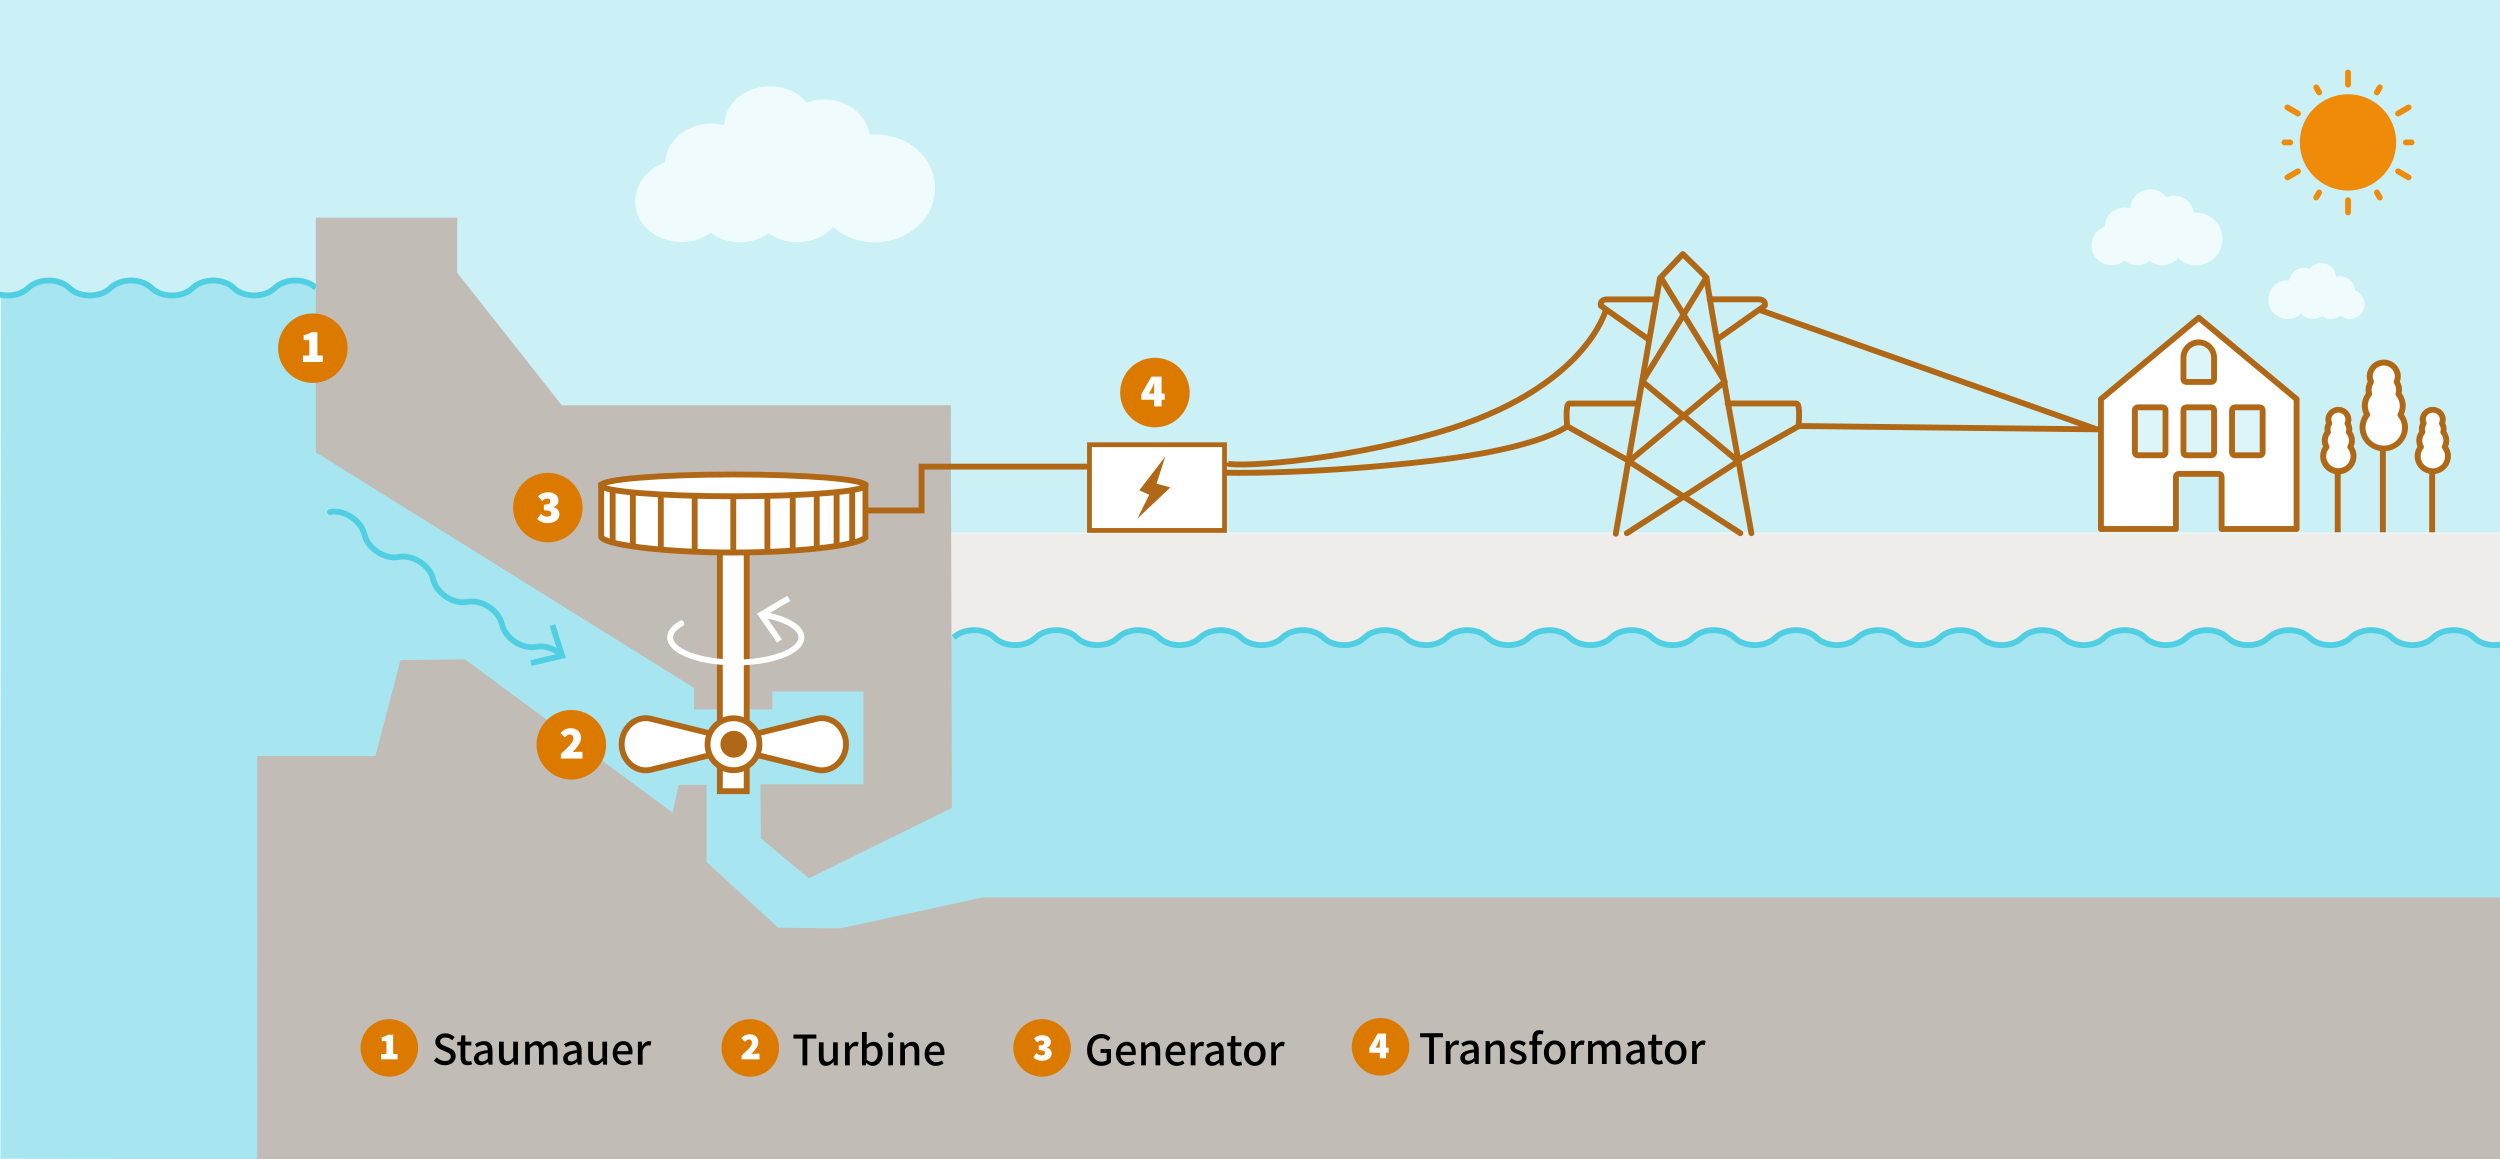 <?xml version="1.0" encoding="UTF-8"?>
<svg xmlns="http://www.w3.org/2000/svg" xmlns:xlink="http://www.w3.org/1999/xlink" version="1.1" id="Ebene_1" x="0px" y="0px" viewBox="0 0 852 395" style="enable-background:new 0 0 852 395;" xml:space="preserve">
<rect x="0" y="0" width="852" height="395" fill="#333333" stroke="none"/>
<style type="text/css">
	.st0{fill:#FFFFFF;}
	.st1{opacity:0.3;fill:#50CFE2;enable-background:new    ;}
	.st2{opacity:0.5;fill:#DEDCD5;enable-background:new    ;}
	.st3{fill:#EF8B08;}
	.st4{fill:none;stroke:#B06816;stroke-width:2;stroke-linecap:round;stroke-linejoin:round;stroke-miterlimit:10;}
	.st5{opacity:0.5;fill:#50CFE2;enable-background:new    ;}
	.st6{fill:none;stroke:#50CFE2;stroke-width:2;}
	.st7{opacity:0.7;fill-rule:evenodd;clip-rule:evenodd;fill:#FFFFFF;enable-background:new    ;}
	.st8{fill:#B06816;}
	.st9{fill:#C1BDB6;}
	.st10{fill:none;stroke:#B06816;stroke-width:2;stroke-miterlimit:10;}
	.st11{fill:none;stroke:#50CFE2;stroke-width:2;stroke-linecap:round;}
	.st12{fill:#50CFE2;}
	.st13{fill:#FFFFFF;stroke:#B06816;stroke-width:2;stroke-miterlimit:10;}
	.st14{fill:none;stroke:#FFFFFF;stroke-width:2;stroke-linecap:round;stroke-miterlimit:10;}
	.st15{fill:#DC7A00;}
	.st16{enable-background:new    ;}
	.st17{opacity:0.2;}
</style>
<g id="Ebene_2_00000163043126070324182400000007320929626459862171_">
	<polygon class="st0" points="-2.47,-3.79 854.913,-3.79 854.913,401.019 -3.749,396.704  "></polygon>
</g>
<g id="Ebene_1_00000168115031135777242060000010271183445015279039_">
	<g id="Ebene_1_00000096769155123797963520000001525842605424382080_">
		<polygon class="st1" points="-0.6,-5.2 856.649,-5.4 856.649,181.537 -0.5,181.537   "></polygon>
		<rect x="321.867" y="181.765" class="st2" width="539.835" height="42.325"></rect>
		<g>
			<path class="st3" d="M800.206,64.955c9.054,0,16.419-7.365,16.419-16.419s-7.365-16.419-16.419-16.419     c-9.053,0-16.428,7.365-16.428,16.419S791.152,64.955,800.206,64.955z"></path>
			<path class="st3" d="M801.2,28.849v-4.165c0-0.547-0.447-0.995-0.995-0.995c-0.547,0-0.995,0.447-0.995,0.995     v4.165c0,0.547,0.447,0.995,0.995,0.995C800.753,29.841,801.2,29.405,801.2,28.849z"></path>
			<path class="st3" d="M783.659,37.833l-3.608-2.087c-0.477-0.277-1.083-0.11-1.363,0.368     c-0.277,0.477-0.11,1.083,0.368,1.363l3.608,2.087c0.158,0.088,0.328,0.128,0.496,0.128     c0.347,0,0.675-0.179,0.864-0.496C784.294,38.718,784.127,38.11,783.659,37.833L783.659,37.833z"></path>
			<path class="st3" d="M783.659,59.239c0.477-0.277,0.636-0.885,0.368-1.363c-0.277-0.477-0.885-0.636-1.363-0.368     l-3.608,2.087c-0.477,0.277-0.636,0.885-0.368,1.363c0.179,0.319,0.519,0.498,0.867,0.498     c0.17,0,0.338-0.04,0.496-0.128L783.659,59.239z"></path>
			<path class="st3" d="M799.211,68.223v4.165c0,0.547,0.447,0.995,0.995,0.995s0.995-0.447,0.995-0.995V68.223     c0-0.547-0.447-0.995-0.995-0.995C799.658,67.231,799.211,67.666,799.211,68.223z"></path>
			<path class="st3" d="M821.353,59.598l-3.608-2.087c-0.477-0.277-1.083-0.11-1.363,0.368     c-0.277,0.477-0.109,1.083,0.368,1.363l3.608,2.087c0.158,0.088,0.328,0.128,0.496,0.128     c0.347,0,0.675-0.179,0.864-0.496C822.001,60.483,821.831,59.875,821.353,59.598L821.353,59.598z"></path>
			<path class="st3" d="M817.249,39.692c0.17,0,0.338-0.04,0.496-0.128l3.608-2.087     c0.477-0.277,0.636-0.885,0.368-1.363c-0.277-0.477-0.885-0.636-1.363-0.368l-3.608,2.087     c-0.477,0.277-0.636,0.885-0.368,1.363C816.573,39.512,816.911,39.692,817.249,39.692L817.249,39.692z"></path>
			<path class="st3" d="M790.367,32.485c0.17,0,0.338-0.04,0.496-0.128c0.477-0.277,0.636-0.885,0.368-1.363     l-0.995-1.728c-0.277-0.477-0.885-0.636-1.363-0.368c-0.477,0.277-0.636,0.885-0.368,1.363l0.995,1.728     C789.691,32.308,790.02,32.485,790.367,32.485L790.367,32.485z"></path>
			<path class="st3" d="M781.511,48.536c0-0.547-0.447-0.995-0.995-0.995h-1.987c-0.547,0-0.995,0.447-0.995,0.995     c0,0.547,0.447,0.995,0.995,0.995h1.987C781.075,49.53,781.511,49.083,781.511,48.536z"></path>
			<path class="st3" d="M789.503,65.083l-0.995,1.728c-0.277,0.477-0.11,1.083,0.368,1.363     c0.158,0.088,0.328,0.128,0.496,0.128c0.347,0,0.675-0.179,0.864-0.496l0.995-1.728     c0.277-0.477,0.11-1.083-0.368-1.363C790.388,64.447,789.78,64.605,789.503,65.083L789.503,65.083z"></path>
			<path class="st3" d="M809.548,64.724c-0.477,0.277-0.636,0.885-0.368,1.363l0.995,1.728     c0.189,0.319,0.517,0.496,0.864,0.496c0.17,0,0.338-0.04,0.496-0.128c0.477-0.277,0.636-0.885,0.368-1.363     l-0.995-1.728C810.631,64.605,810.023,64.447,809.548,64.724L809.548,64.724z"></path>
			<path class="st3" d="M821.882,47.541h-1.987c-0.547,0-0.995,0.447-0.995,0.995c0,0.547,0.447,0.995,0.995,0.995     h1.987c0.547,0,0.995-0.447,0.995-0.995C822.874,47.988,822.427,47.541,821.882,47.541z"></path>
			<path class="st3" d="M810.044,32.485c0.347,0,0.675-0.179,0.864-0.496l0.995-1.728     c0.277-0.477,0.11-1.083-0.368-1.363c-0.477-0.277-1.083-0.11-1.363,0.368l-0.995,1.728     c-0.277,0.477-0.11,1.083,0.368,1.363C809.707,32.436,809.874,32.485,810.044,32.485L810.044,32.485z"></path>
		</g>
		<rect x="371.455" y="151.741" class="st0" width="45.559" height="29.288"></rect>
		<g>
			<path class="st4" d="M550.667,181.894l15.037-87.102l7.795-8.2c0,0,8.452,8.2,8.159,8.2     c-0.55,0,15.22,86.918,15.22,86.918"></path>
			<polyline class="st4" points="566.346,95.159 587.8,130.035 555.148,157.242 593.118,181.71    "></polyline>
			<polyline class="st4" points="581.199,95.159 559.744,130.035 592.397,157.242 554.427,181.71    "></polyline>
			<path class="st4" d="M564.395,102.035c0,0-13.753,0-16.595,0c-2.842,0-2.2,2.166-2.2,2.166l16.137,11.404"></path>
			<path class="st4" d="M558.252,137.518c0,0-21.316,0-23.425,0c-1.514,0-0.723,7.759-0.723,7.759l20.481,11.495"></path>
			<path class="st4" d="M582.642,102.019c0,0,13.753,0,16.595,0c2.842,0,2.2,2.166,2.2,2.166l-16.137,11.404"></path>
			<path class="st4" d="M588.785,137.502c0,0,21.316,0,23.425,0c1.514,0,0.723,7.759,0.723,7.759l-20.481,11.495"></path>
		</g>
		<g>
			<path class="st0" d="M107.661,98.148c-3.502-3.399-10.504-3.399-14.005,0c-3.502,3.399-10.504,3.399-14.006,0     c-3.5-3.399-10.504-3.399-14.005,0c-3.502,3.399-10.504,3.399-14.006,0c-3.5-3.399-10.504-3.399-14.005,0     c-3.502,3.399-10.504,3.399-14.006,0c-3.5-3.399-10.503-3.399-14.005,0s-9,3.814-12.508,1.678     c-4.168-2.537,3.509,0.458,2.746,1.525L0.167,394.69l99.152,0.152l1.831-128.39h39.458l20.542-20.542     l103.932,103.932h586.728V219.724c-1.22,0.763-5.165,0.983-8.666-2.416c-3.502-3.399-10.504-3.399-14.006,0     c-3.5,3.399-10.504,3.399-14.005,0c-3.502-3.399-10.504-3.399-14.006,0c-3.501,3.399-10.503,3.399-14.005,0     c-3.502-3.399-10.504-3.399-14.006,0c-3.5,3.399-10.503,3.399-14.005,0c-3.502-3.399-10.504-3.399-14.005,0     c-3.502,3.399-10.504,3.399-14.006,0c-3.502-3.399-10.504-3.399-14.005,0c-3.502,3.399-10.504,3.399-14.006,0     c-3.5-3.399-10.504-3.399-14.005,0c-3.502,3.399-10.504,3.399-14.006,0c-3.501-3.399-10.504-3.399-14.005,0     c-3.502,3.399-10.504,3.399-14.006,0c-3.501-3.399-10.503-3.399-14.005,0c-3.502,3.399-10.504,3.399-14.006,0     c-3.5-3.399-10.503-3.399-14.005,0c-3.502,3.399-10.504,3.399-14.005,0c-3.502-3.399-10.504-3.399-14.006,0     c-3.5,3.399-10.504,3.399-14.005,0c-3.502-3.399-10.504-3.399-14.006,0c-3.5,3.399-10.504,3.399-14.005,0     c-3.502-3.399-10.504-3.399-14.006,0c-3.5,3.399-10.504,3.399-14.005,0c-3.502-3.399-10.504-3.399-14.006,0     c-3.5,3.399-10.503,3.399-14.005,0s-10.504-3.399-14.005,0c-3.502,3.399-10.504,3.399-14.006,0     c-3.502-3.399-10.504-3.399-14.005,0c-3.502,3.399-10.504,3.399-14.006,0c-3.5-3.399-10.504-3.399-14.005,0     c-3.502,3.399-10.504,3.399-14.006,0c-3.501-3.399-10.504-3.399-14.005,0c-3.502,3.399-10.504,3.399-14.006,0     c-3.501-3.399-10.503-3.399-14.005,0s-10.504,3.399-14.006,0c-3.501-3.399-10.503-3.399-14.005,0L107.661,98.148z"></path>
			<path class="st5" d="M108.043,98.377c-3.502-3.399-10.504-3.399-14.005,0c-3.502,3.399-10.504,3.399-14.006,0     c-3.5-3.399-10.504-3.399-14.005,0c-3.502,3.399-10.504,3.399-14.006,0c-3.5-3.399-10.504-3.399-14.005,0     c-3.502,3.399-10.504,3.399-14.006,0c-3.5-3.399-10.503-3.399-14.005,0s-9,3.814-12.508,1.678     c-4.168-2.537,3.509,0.458,2.746,1.525l-0.095,293.338l99.552,0.153l1.831-128.39h39.458l20.542-20.542     l103.932,103.932h586.728V219.953c-1.22,0.763-5.165,0.983-8.666-2.416c-3.502-3.399-10.504-3.399-14.006,0     c-3.5,3.399-10.504,3.399-14.005,0c-3.502-3.399-10.504-3.399-14.006,0c-3.501,3.399-10.503,3.399-14.005,0     c-3.502-3.399-10.504-3.399-14.006,0c-3.5,3.399-10.503,3.399-14.005,0s-10.504-3.399-14.005,0     c-3.502,3.399-10.504,3.399-14.006,0c-3.502-3.399-10.504-3.399-14.005,0c-3.502,3.399-10.504,3.399-14.006,0     c-3.5-3.399-10.504-3.399-14.005,0c-3.502,3.399-10.504,3.399-14.006,0c-3.501-3.399-10.504-3.399-14.005,0     c-3.502,3.399-10.504,3.399-14.006,0c-3.501-3.399-10.503-3.399-14.005,0s-10.504,3.399-14.006,0     c-3.5-3.399-10.503-3.399-14.005,0s-10.504,3.399-14.005,0c-3.502-3.399-10.504-3.399-14.006,0     c-3.5,3.399-10.504,3.399-14.005,0c-3.502-3.399-10.504-3.399-14.006,0c-3.5,3.399-10.504,3.399-14.005,0     c-3.502-3.399-10.504-3.399-14.006,0c-3.5,3.399-10.504,3.399-14.005,0c-3.502-3.399-10.504-3.399-14.006,0     c-3.5,3.399-10.503,3.399-14.005,0s-10.504-3.399-14.005,0c-3.502,3.399-10.504,3.399-14.006,0     s-10.504-3.399-14.005,0c-3.502,3.399-10.504,3.399-14.006,0c-3.5-3.399-10.504-3.399-14.005,0     c-3.502,3.399-10.504,3.399-14.006,0c-3.501-3.399-10.504-3.399-14.005,0c-3.502,3.399-10.504,3.399-14.006,0     c-3.501-3.399-10.503-3.399-14.005,0s-10.504,3.399-14.006,0c-3.501-3.399-10.503-3.399-14.005,0L108.043,98.377z"></path>
			<path class="st6" d="M324.952,217.308c3.502-3.399,10.504-3.399,14.005,0c3.502,3.399,10.504,3.399,14.006,0     c3.502-3.399,10.504-3.399,14.005,0c3.502,3.399,10.504,3.399,14.006,0c3.5-3.399,10.504-3.399,14.005,0     c3.502,3.399,10.504,3.399,14.006,0c3.501-3.399,10.504-3.399,14.005,0c3.502,3.399,10.504,3.399,14.006,0     c3.501-3.399,10.503-3.399,14.005,0s10.504,3.399,14.006,0c3.5-3.399,10.503-3.399,14.005,0     s10.504,3.399,14.005,0c3.502-3.399,10.504-3.399,14.006,0c3.5,3.399,10.504,3.399,14.005,0     c3.502-3.399,10.504-3.399,14.006,0c3.5,3.399,10.504,3.399,14.005,0c3.502-3.399,10.504-3.399,14.006,0     c3.5,3.399,10.504,3.399,14.005,0c3.502-3.399,10.504-3.399,14.006,0c3.5,3.399,10.503,3.399,14.005,0     c3.502-3.399,10.504-3.399,14.005,0c3.502,3.399,10.504,3.399,14.006,0c3.502-3.399,10.504-3.399,14.005,0     c3.502,3.399,10.504,3.399,14.006,0c3.5-3.399,10.504-3.399,14.005,0c3.502,3.399,10.504,3.399,14.006,0     c3.5-3.399,10.504-3.399,14.005,0c3.502,3.399,10.504,3.399,14.006,0c3.5-3.399,10.503-3.399,14.005,0     c3.502,3.399,10.504,3.399,14.006,0c3.5-3.399,10.503-3.399,14.005,0c3.502,3.399,10.504,3.399,14.005,0     c3.502-3.399,10.504-3.399,14.006,0c3.502,3.399,10.504,3.399,14.005,0c3.502-3.399,10.504-3.399,14.006,0     c3.5,3.399,10.504,3.399,14.005,0c3.502-3.399,10.504-3.399,14.006,0c3.5,3.399,10.504,3.399,14.005,0"></path>
			<path class="st6" d="M-4.381,98.148c3.502,3.399,10.504,3.399,14.006,0s10.504-3.399,14.005,0     c3.502,3.399,10.504,3.399,14.006,0c3.5-3.399,10.504-3.399,14.005,0c3.502,3.399,10.504,3.399,14.006,0     c3.5-3.399,10.504-3.399,14.005,0c3.502,3.399,10.504,3.399,14.006,0c3.5-3.399,10.503-3.399,14.005,0"></path>
		</g>
		<path class="st7" d="M296.423,45.798h1.852c11.351,0,20.388,8.107,20.388,18.29    c0,16.421-21.781,24.528-34.753,13.302c-5.329,6.026-15.291,6.861-22.012,2.077    c-5.56,4.157-14.133,4.157-19.693-0.208c-9.963,7.484-25.721,1.246-25.721-10.602    c0-6.026,4.171-11.225,10.194-13.302c0.463-8.937,10.425-15.175,20.157-12.679c0.463-13.094,19.462-18.083,28.036-7.691    c9.268-3.534,19.925,1.661,21.55,10.81L296.423,45.798z"></path>
		<g>
			<path class="st8" d="M372.11,179.956h44.386v-27.572h-44.386V179.956z M418.131,181.591h-47.656v-30.841h47.656     V181.591z"></path>
			<polygon class="st8" points="387.603,176.751 391.644,168.613 388.26,167.11 397.132,155.577 394.16,164.839      398.88,166.108    "></polygon>
		</g>
		<polygon class="st9" points="107.625,154.165 107.625,74.148 155.828,74.148 155.828,92.962 191.455,138.114     324.031,138.114 324.418,275.334 275.658,299.351 259.306,285.707 259.136,267.3 294.235,267.3 294.235,235.673     263.197,235.673 263.197,241.775 236.54,241.775 236.54,234.453   "></polygon>
		<polygon class="st9" points="87.666,257.639 127.937,257.639 136.479,224.972 158.445,224.69 229.218,276.961     231.279,267.46 240.811,267.46 240.811,293.799 265.218,316.165 286.336,316.385 334.845,305.843     857.083,305.843 856.883,399.409 87.655,399.409   "></polygon>
		<path class="st10" d="M417.827,157.646c0.075,1.933,37.22-0.007,72.61-10.38    c50.182-14.709,56.881-41.797,56.881-41.797"></path>
		<path class="st10" d="M417.217,161.097c0,0,28.678,0.814,70.779-4.068c37.215-4.315,46.107-11.753,46.107-11.753"></path>
		<polyline class="st4" points="613.037,145.185 714.582,146.319 599.641,105.623   "></polyline>
		<g>
			<g>
				<path class="st0" d="M825.009,155.329c-0.003-0.916,0.315-1.809,0.893-2.521c0.257-0.32,0.294-0.764,0.095-1.121      c-0.693-1.258-0.541-2.812,0.383-3.913c0.215-0.257,0.289-0.607,0.194-0.927      c-0.21-0.725-0.092-1.505,0.323-2.132c0.192-0.291,0.221-0.659,0.073-0.974      c-0.142-0.305-0.215-0.633-0.215-0.969c0.068-1.289,1.134-2.298,2.424-2.298c1.292,0,2.356,1.008,2.424,2.298      c0,0.336-0.073,0.664-0.215,0.969c-0.144,0.315-0.116,0.683,0.073,0.974c0.417,0.628,0.536,1.407,0.323,2.132      c-0.092,0.32-0.018,0.67,0.197,0.927c0.922,1.1,1.074,2.655,0.383,3.913      c-0.202,0.357-0.165,0.801,0.092,1.121c0.58,0.712,0.895,1.604,0.895,2.521c0,2.306-1.87,4.175-4.175,4.175      s-4.175-1.87-4.175-4.175H825.009z"></path>
				<path class="st0" d="M812.52,151.638c-3.414,0.029-6.208-2.71-6.245-6.126c0-1.379,0.475-2.715,1.345-3.784      c0.257-0.32,0.294-0.764,0.095-1.121c-1.037-1.901-0.809-4.241,0.578-5.903      c0.213-0.255,0.286-0.601,0.194-0.922c-0.328-1.127-0.144-2.342,0.504-3.319      c0.192-0.291,0.221-0.659,0.076-0.977c-0.223-0.478-0.336-0.998-0.336-1.526      c0.084-2.032,1.759-3.637,3.794-3.637c2.035,0,3.708,1.604,3.795,3.637c0,0.528-0.116,1.048-0.336,1.526      c-0.144,0.318-0.118,0.685,0.073,0.977c0.649,0.977,0.833,2.193,0.504,3.319      c-0.092,0.32-0.024,0.664,0.189,0.922c1.4,1.67,1.631,4.028,0.578,5.935      c-0.2,0.36-0.163,0.803,0.095,1.124c0.869,1.069,1.345,2.405,1.345,3.784      C818.712,148.947,815.923,151.667,812.52,151.638L812.52,151.638z"></path>
				<path class="st0" d="M797.002,159.467v0.003c-2.279,0.021-4.149-1.807-4.173-4.089      c-0.003-0.916,0.312-1.809,0.893-2.521c0.257-0.32,0.294-0.764,0.095-1.121      c-0.693-1.258-0.541-2.812,0.383-3.913c0.215-0.257,0.289-0.607,0.194-0.927      c-0.213-0.725-0.095-1.505,0.323-2.132c0.192-0.291,0.218-0.659,0.073-0.974      c-0.142-0.305-0.215-0.633-0.215-0.969c0.068-1.289,1.134-2.298,2.424-2.298c1.292,0,2.356,1.008,2.424,2.298      c0,0.336-0.073,0.664-0.215,0.969c-0.144,0.315-0.118,0.683,0.073,0.974c0.417,0.628,0.536,1.407,0.323,2.132      c-0.095,0.32-0.021,0.67,0.194,0.927c0.924,1.1,1.077,2.655,0.383,3.913      c-0.2,0.357-0.163,0.801,0.095,1.121c0.58,0.712,0.895,1.604,0.895,2.521      c-0.026,2.279-1.891,4.107-4.17,4.089V159.467z"></path>
			</g>
			<g>
				<path class="st8" d="M812.39,151.879c-3.414,0.029-6.208-2.71-6.245-6.126c0-1.379,0.475-2.715,1.345-3.784      c0.257-0.32,0.294-0.764,0.095-1.121c-1.037-1.901-0.809-4.241,0.578-5.903      c0.213-0.255,0.286-0.601,0.194-0.922c-0.328-1.127-0.144-2.342,0.504-3.319      c0.192-0.291,0.221-0.659,0.076-0.977c-0.223-0.478-0.336-0.998-0.336-1.526      c0.084-2.032,1.759-3.637,3.794-3.637c2.035,0,3.708,1.604,3.794,3.637c0,0.528-0.116,1.048-0.336,1.526      c-0.144,0.318-0.118,0.685,0.073,0.977c0.649,0.977,0.833,2.193,0.504,3.319      c-0.092,0.32-0.024,0.664,0.189,0.922c1.4,1.67,1.631,4.028,0.578,5.935      c-0.2,0.36-0.163,0.803,0.095,1.124c0.869,1.069,1.345,2.405,1.345,3.784      c-0.055,3.401-2.844,6.121-6.247,6.092L812.39,151.879L812.39,151.879z M820.654,145.753      c0.003-1.615-0.483-3.191-1.4-4.522c1.04-2.366,0.748-5.107-0.767-7.2      c0.076-0.378,0.116-0.764,0.116-1.15c0-0.995-0.244-1.972-0.712-2.849c0.21-0.599,0.315-1.229,0.315-1.862      c-0.108-3.133-2.679-5.62-5.811-5.62c-3.135,0-5.706,2.487-5.811,5.62c-0.003,0.633,0.105,1.263,0.315,1.862      c-0.467,0.877-0.714,1.854-0.712,2.849c-0.005,0.386,0.029,0.772,0.1,1.15      c-1.515,2.093-1.807,4.834-0.767,7.2c-0.914,1.331-1.402,2.907-1.397,4.522      c0.126,4.475,3.789,8.035,8.264,8.035s8.137-3.561,8.267-8.035H820.654z"></path>
				<rect x="811.074" y="153.058" class="st8" width="2.017" height="28.338"></rect>
				<path class="st8" d="M824.928,155.475c-0.003-0.916,0.315-1.809,0.893-2.521c0.257-0.32,0.294-0.764,0.095-1.121      c-0.693-1.258-0.541-2.812,0.383-3.913c0.215-0.257,0.289-0.607,0.194-0.927      c-0.21-0.725-0.092-1.505,0.323-2.132c0.192-0.291,0.221-0.659,0.073-0.974      c-0.142-0.305-0.215-0.633-0.215-0.969c0.068-1.289,1.134-2.298,2.424-2.298c1.292,0,2.356,1.008,2.424,2.298      c0,0.336-0.073,0.664-0.215,0.969c-0.144,0.315-0.116,0.683,0.073,0.974c0.417,0.628,0.536,1.407,0.323,2.132      c-0.092,0.32-0.018,0.67,0.197,0.927c0.922,1.1,1.074,2.655,0.383,3.913      c-0.202,0.357-0.166,0.801,0.092,1.121c0.58,0.712,0.895,1.604,0.895,2.521c0,2.306-1.87,4.175-4.175,4.175      c-2.306,0-4.175-1.87-4.175-4.175H824.928z M829.889,181.398v-19.873c3.057-0.381,5.357-2.97,5.378-6.05      c0.003-1.155-0.331-2.29-0.961-3.259c0.691-1.712,0.478-3.658-0.572-5.178      c0.045-0.247,0.068-0.499,0.068-0.751c0-0.714-0.166-1.418-0.483-2.059c0.134-0.42,0.202-0.861,0.202-1.302      c-0.095-2.387-2.054-4.272-4.441-4.272c-2.387,0-4.349,1.885-4.44,4.272c0,0.441,0.066,0.882,0.202,1.302      c-0.323,0.638-0.491,1.345-0.491,2.059c0.008,0.255,0.037,0.509,0.087,0.759      c-1.048,1.52-1.263,3.464-0.572,5.176c-0.63,0.972-0.964,2.103-0.961,3.261      c0.021,2.92,2.095,5.423,4.963,5.982v19.933L829.889,181.398z"></path>
				<path class="st8" d="M796.915,159.56v0.003c-2.279,0.021-4.149-1.807-4.173-4.089      c-0.003-0.916,0.312-1.809,0.893-2.521c0.257-0.32,0.294-0.764,0.095-1.121      c-0.693-1.258-0.541-2.812,0.383-3.913c0.215-0.257,0.289-0.607,0.194-0.927      c-0.213-0.725-0.095-1.505,0.323-2.132c0.192-0.291,0.218-0.659,0.073-0.974      c-0.142-0.305-0.215-0.633-0.215-0.969c0.068-1.289,1.134-2.298,2.424-2.298c1.292,0,2.356,1.008,2.424,2.298      c0,0.336-0.073,0.664-0.215,0.969c-0.144,0.315-0.118,0.683,0.073,0.974c0.417,0.628,0.536,1.407,0.323,2.132      c-0.095,0.32-0.021,0.67,0.194,0.927c0.924,1.1,1.077,2.655,0.383,3.913      c-0.2,0.357-0.163,0.801,0.095,1.121c0.58,0.712,0.895,1.604,0.895,2.521      c-0.026,2.279-1.891,4.107-4.17,4.089L796.915,159.56z M803.107,155.474c0.003-1.155-0.331-2.29-0.961-3.259      c0.691-1.71,0.478-3.65-0.565-5.17c0.045-0.249,0.066-0.501,0.068-0.754      c-0.003-0.714-0.171-1.418-0.491-2.056c0.134-0.423,0.202-0.861,0.202-1.305      c-0.095-2.384-2.054-4.27-4.44-4.27c-2.387,0-4.349,1.885-4.441,4.27c0,0.444,0.066,0.882,0.202,1.305      c-0.328,0.633-0.502,1.331-0.512,2.043c0.003,0.252,0.024,0.504,0.068,0.754      c-1.05,1.52-1.263,3.464-0.572,5.176c-0.63,0.972-0.964,2.103-0.961,3.261c0,3.419,2.773,6.189,6.192,6.189      s6.189-2.77,6.189-6.189L803.107,155.474z"></path>
				<rect x="795.686" y="160.177" class="st8" width="2.017" height="21.218"></rect>
			</g>
		</g>
		<path class="st7" d="M747.716,72.513h0.808c4.955,0,8.9,3.945,8.9,8.9c0,7.99-9.508,11.935-15.171,6.473    c-2.326,2.932-6.675,3.338-9.609,1.011c-2.427,2.023-6.17,2.023-8.597-0.101    c-4.349,3.642-11.228,0.606-11.228-5.159c0-2.932,1.821-5.462,4.45-6.473c0.202-4.349,4.551-7.384,8.799-6.17    c0.202-6.372,8.496-8.799,12.239-3.743c4.046-1.72,8.698,0.808,9.407,5.26L747.716,72.513z"></path>
		<path class="st7" d="M780.197,95.554h-0.595c-3.644,0-6.545,2.901-6.545,6.545c0,5.877,6.992,8.778,11.157,4.761    c1.711,2.157,4.909,2.455,7.067,0.743c1.785,1.488,4.537,1.488,6.322-0.074c3.198,2.678,8.257,0.446,8.257-3.794    c0-2.157-1.339-4.017-3.273-4.761c-0.149-3.198-3.347-5.431-6.471-4.537c-0.149-4.686-6.248-6.471-9.001-2.752    c-2.975-1.265-6.397,0.595-6.918,3.869L780.197,95.554z"></path>
		<g>
			<g>
				<path class="st11" d="M112.457,174.487c4.791-0.93,10.653,2.9,11.724,7.66      c1.073,4.761,6.935,8.591,11.725,7.66c4.79-0.931,10.653,2.9,11.724,7.66      c1.073,4.761,6.935,8.591,11.725,7.66c4.79-0.931,10.653,2.9,11.724,7.66      c1.073,4.761,6.935,8.591,11.725,7.66c2.379-0.462,5.023,0.25,7.213,1.667      c0.128,0.083,0.547,0.383,1.075,0.768"></path>
				<g>
					<polygon class="st12" points="181.154,226.957 180.689,225.009 190.283,222.731 187.31,213.327 189.219,212.726        192.838,224.179      "></polygon>
				</g>
			</g>
		</g>
		<rect x="245.328" y="187.26" class="st13" width="9.152" height="82.373"></rect>
		<g>
			<line class="st10" x1="206.852" y1="184.277" x2="206.852" y2="166.386"></line>
			<path class="st13" d="M294.932,182.819c0,2.616-20.159,5.483-45.027,5.483s-45.027-2.867-45.027-5.483v-17.402     h90.055v17.402H294.932z"></path>
			<ellipse class="st13" cx="249.905" cy="165.416" rx="45.027" ry="3.713"></ellipse>
			<line class="st10" x1="208.791" y1="184.879" x2="208.791" y2="167.073"></line>
			<line class="st10" x1="215.679" y1="186.212" x2="215.679" y2="167.966"></line>
			<line class="st10" x1="225.206" y1="187.298" x2="225.206" y2="168.527"></line>
			<line class="st10" x1="236.749" y1="188.029" x2="236.749" y2="169.13"></line>
			<line class="st10" x1="249.905" y1="188.301" x2="249.905" y2="169.52"></line>
			<line class="st10" x1="261.521" y1="188.029" x2="261.521" y2="169.13"></line>
			<line class="st10" x1="270.16" y1="187.746" x2="270.16" y2="168.898"></line>
			<line class="st10" x1="278.343" y1="186.938" x2="278.343" y2="168.231"></line>
			<line class="st10" x1="285.118" y1="186.272" x2="285.118" y2="167.966"></line>
			<line class="st10" x1="290.418" y1="185.272" x2="290.418" y2="167.463"></line>
		</g>
		<g>
			<g>
				<g>
					<path class="st13" d="M278.599,244.893c2.315-0.445,4.707,0.187,6.5,1.717c2.045,1.76,3.223,4.326,3.223,7.027       c0,2.701-1.177,5.268-3.223,7.027c-1.775,1.518-4.142,2.155-6.439,1.729l-20.58-5.077       c0.813-2.385,0.813-4.973,0-7.359L278.599,244.893z"></path>
					<path class="st13" d="M221.574,262.385c-2.315,0.445-4.707-0.187-6.5-1.717c-2.045-1.76-3.223-4.326-3.223-7.027       c0-2.701,1.177-5.268,3.223-7.027c1.775-1.518,4.142-2.155,6.439-1.729l20.58,5.077       c-0.813,2.385-0.813,4.973,0,7.359L221.574,262.385z"></path>
				</g>
				<circle class="st13" cx="249.972" cy="253.639" r="8.847"></circle>
			</g>
			<circle class="st8" cx="250.087" cy="253.639" r="4.576"></circle>
		</g>
		<polyline class="st10" points="295.204,173.958 314.076,173.958 314.076,159.026 371.366,159.026   "></polyline>
		<g>
			<g>
				<path class="st14" d="M232.195,212.457c-2.412,1.363-3.821,3.007-3.821,4.776c0,4.718,10.017,8.542,22.373,8.542      s22.373-3.825,22.373-8.542c0-3.439-5.321-6.403-12.992-7.757"></path>
				<g>
					<polygon class="st0" points="268.331,203.049 269.349,204.773 260.852,209.777 266.464,217.887 264.817,219.024        257.984,209.146      "></polygon>
				</g>
			</g>
		</g>
		<g>
			<circle class="st15" cx="194.707" cy="253.814" r="11.853"></circle>
			<g class="st16">
				<path class="st0" d="M191.147,256.949c1.034-0.949,1.826-1.698,2.376-2.248c0.549-0.549,1-1.082,1.352-1.6      c0.352-0.518,0.528-0.994,0.528-1.432s-0.112-0.77-0.336-1s-0.528-0.345-0.912-0.345      c-0.299,0-0.573,0.083-0.824,0.248c-0.251,0.166-0.53,0.403-0.84,0.712l-1.472-1.472      c0.544-0.576,1.082-0.992,1.616-1.248c0.533-0.256,1.168-0.384,1.904-0.384c0.683,0,1.288,0.139,1.816,0.416      c0.528,0.277,0.939,0.667,1.232,1.168c0.293,0.501,0.44,1.083,0.44,1.744c0,0.735-0.27,1.504-0.808,2.304      s-1.24,1.643-2.104,2.528c0.683-0.086,1.248-0.128,1.696-0.128h1.696v2.304h-7.36L191.147,256.949      L191.147,256.949z"></path>
			</g>
		</g>
		<g>
			<circle class="st15" cx="106.616" cy="118.663" r="11.853"></circle>
			<g class="st16">
				<path class="st0" d="M103.239,121.159h2.176v-5.248h-1.92v-1.696c0.565-0.106,1.051-0.237,1.456-0.392      s0.805-0.354,1.2-0.6h2.016v7.936h1.824v2.208h-6.752C103.239,123.367,103.239,121.159,103.239,121.159z"></path>
			</g>
		</g>
		<g>
			<circle class="st15" cx="393.597" cy="133.792" r="11.853"></circle>
			<g class="st16">
				<path class="st0" d="M396.949,136.223h-1.088v2.272h-2.56v-2.272h-4.32v-1.92l3.456-5.951h3.424v5.792h1.088      L396.949,136.223L396.949,136.223z M393.301,134.144v-1.152c0-0.427,0.021-1.045,0.064-1.856      c0.021-0.256,0.032-0.436,0.032-0.544h-0.064c-0.17,0.406-0.448,1.014-0.832,1.824l-0.928,1.728h1.728V134.144z"></path>
			</g>
		</g>
		<g>
			<circle class="st15" cx="186.707" cy="172.994" r="11.853"></circle>
			<g class="st16">
				<path class="st0" d="M184.594,177.914c-0.608-0.251-1.11-0.606-1.504-1.065l1.248-1.728      c0.32,0.298,0.659,0.533,1.016,0.703c0.357,0.171,0.712,0.257,1.064,0.257c0.459,0,0.818-0.083,1.08-0.248      c0.261-0.166,0.392-0.402,0.392-0.712c0-0.277-0.067-0.505-0.2-0.681s-0.384-0.309-0.752-0.399      s-0.894-0.137-1.576-0.137v-1.92c0.81,0,1.381-0.099,1.712-0.296c0.33-0.197,0.496-0.482,0.496-0.856      c0-0.299-0.09-0.528-0.272-0.689c-0.181-0.16-0.442-0.24-0.784-0.24c-0.32,0-0.614,0.067-0.88,0.2      c-0.267,0.134-0.57,0.344-0.912,0.632l-1.376-1.664c1.045-0.874,2.144-1.312,3.296-1.312      c1.13,0,2.026,0.251,2.688,0.752c0.661,0.502,0.992,1.205,0.992,2.112c0,0.981-0.544,1.712-1.632,2.191v0.065      c0.608,0.182,1.085,0.477,1.432,0.888c0.347,0.411,0.52,0.926,0.52,1.544c0,0.619-0.179,1.152-0.536,1.601      c-0.357,0.447-0.835,0.789-1.432,1.023c-0.597,0.234-1.253,0.352-1.968,0.352      C185.906,178.29,185.202,178.164,184.594,177.914z"></path>
			</g>
		</g>
		<g>
			<g class="st16">
				<path d="M273.5,353.956h-3.088v-1.377h7.808v1.377h-3.088v9.104h-1.632V353.956z"></path>
				<path d="M279.069,360.163v-4.928h1.616v4.721c0,0.672,0.104,1.157,0.312,1.455      c0.208,0.299,0.546,0.448,1.016,0.448c0.362,0,0.683-0.09,0.96-0.272s0.586-0.485,0.928-0.912v-5.44h1.616      v7.824h-1.328l-0.128-1.184h-0.048c-0.384,0.447-0.776,0.789-1.176,1.023c-0.4,0.234-0.856,0.352-1.368,0.352      C279.869,363.252,279.069,362.223,279.069,360.163z"></path>
				<path d="M287.98,355.236h1.328l0.128,1.408h0.048c0.277-0.501,0.611-0.894,1-1.176      c0.39-0.282,0.797-0.424,1.224-0.424c0.352,0,0.64,0.053,0.864,0.159l-0.288,1.408      c-0.288-0.085-0.55-0.128-0.784-0.128c-0.352,0-0.699,0.136-1.04,0.408c-0.341,0.272-0.629,0.701-0.864,1.288      v4.88H287.98V355.236z"></path>
				<path d="M296.316,362.988c-0.373-0.176-0.731-0.424-1.072-0.744h-0.048l-0.144,0.816h-1.28v-11.344h1.616v3.008      l-0.048,1.344c0.363-0.309,0.747-0.557,1.152-0.744c0.405-0.186,0.805-0.279,1.2-0.279      c0.981,0,1.741,0.357,2.28,1.071c0.539,0.715,0.808,1.681,0.808,2.897c0,0.864-0.155,1.616-0.464,2.256      s-0.72,1.131-1.232,1.472c-0.512,0.342-1.067,0.513-1.664,0.513      C297.057,363.252,296.69,363.163,296.316,362.988z M298.556,361.148c0.373-0.507,0.56-1.208,0.56-2.103      c0-1.77-0.619-2.656-1.856-2.656c-0.587,0-1.211,0.32-1.872,0.96v3.84c0.288,0.245,0.578,0.427,0.872,0.544      c0.293,0.117,0.573,0.176,0.84,0.176C297.697,361.908,298.183,361.655,298.556,361.148z"></path>
				<path d="M302.82,353.492c-0.186-0.181-0.28-0.416-0.28-0.704c0-0.276,0.093-0.506,0.28-0.688      s0.424-0.273,0.712-0.273s0.525,0.091,0.712,0.273s0.28,0.411,0.28,0.688c0,0.288-0.094,0.523-0.28,0.704      c-0.186,0.182-0.424,0.273-0.712,0.273S303.007,353.673,302.82,353.492z M302.716,355.236h1.616v7.824h-1.616      V355.236z"></path>
				<path d="M306.796,355.236h1.328l0.128,1.088h0.048c0.416-0.405,0.83-0.72,1.24-0.943      c0.411-0.225,0.861-0.336,1.352-0.336c1.6,0,2.4,1.029,2.4,3.088v4.928h-1.616v-4.72      c0-0.672-0.104-1.157-0.312-1.456s-0.546-0.448-1.016-0.448c-0.352,0-0.667,0.083-0.944,0.248      s-0.608,0.44-0.992,0.824v5.552h-1.616L306.796,355.236L306.796,355.236z"></path>
				<path d="M321.804,359.572h-5.168c0.075,0.79,0.344,1.39,0.808,1.8c0.464,0.411,1.026,0.616,1.688,0.616      c0.629,0,1.253-0.197,1.872-0.592l0.56,1.024c-0.832,0.555-1.712,0.832-2.64,0.832      c-0.715,0-1.36-0.166-1.936-0.496c-0.576-0.331-1.032-0.806-1.368-1.424c-0.336-0.619-0.504-1.345-0.504-2.177      c0-0.821,0.168-1.544,0.504-2.168s0.776-1.103,1.32-1.44c0.544-0.336,1.125-0.504,1.744-0.504      c1.013,0,1.797,0.333,2.352,1c0.555,0.666,0.832,1.565,0.832,2.695      C321.868,359.038,321.846,359.316,321.804,359.572z M320.46,358.452c0-0.682-0.15-1.21-0.448-1.584      c-0.299-0.373-0.731-0.56-1.296-0.56c-0.491,0-0.928,0.182-1.312,0.544c-0.384,0.362-0.629,0.896-0.736,1.6      L320.46,358.452L320.46,358.452z"></path>
			</g>
			<g>
				<circle class="st15" cx="255.696" cy="357.13" r="9.811"></circle>
				<g class="st16">
					<path class="st0" d="M252.749,359.725c0.856-0.786,1.512-1.406,1.967-1.86c0.455-0.455,0.828-0.896,1.119-1.325       c0.291-0.428,0.437-0.823,0.437-1.185c0-0.362-0.093-0.639-0.278-0.828c-0.185-0.19-0.437-0.285-0.755-0.285       c-0.248,0-0.475,0.069-0.682,0.206c-0.207,0.137-0.44,0.333-0.695,0.589l-1.219-1.219       c0.451-0.477,0.896-0.82,1.338-1.032s0.967-0.318,1.576-0.318c0.565,0,1.066,0.115,1.503,0.345       s0.777,0.552,1.02,0.967c0.243,0.415,0.364,0.895,0.364,1.443c0,0.609-0.223,1.245-0.669,1.907       s-1.026,1.359-1.742,2.093c0.565-0.071,1.033-0.106,1.404-0.106h1.404v1.907h-6.092L252.749,359.725       L252.749,359.725z"></path>
				</g>
			</g>
			<g class="st16">
				<path d="M149.561,362.615c-0.645-0.273-1.208-0.653-1.688-1.145l0.96-1.12c0.384,0.385,0.821,0.689,1.312,0.912      c0.49,0.225,0.986,0.336,1.488,0.336c0.619,0,1.104-0.136,1.456-0.407c0.352-0.273,0.528-0.638,0.528-1.097      c0-0.298-0.066-0.546-0.2-0.744c-0.134-0.197-0.31-0.359-0.528-0.487s-0.536-0.277-0.952-0.448      l-1.456-0.64c-1.419-0.587-2.128-1.499-2.128-2.736c0-0.544,0.146-1.034,0.44-1.472      c0.293-0.438,0.701-0.781,1.224-1.032c0.522-0.251,1.109-0.376,1.76-0.376c0.608,0,1.19,0.117,1.744,0.352      c0.554,0.235,1.029,0.555,1.424,0.96l-0.848,1.04c-0.704-0.618-1.477-0.928-2.32-0.928      c-0.544,0-0.976,0.123-1.296,0.368s-0.48,0.576-0.48,0.992c0,0.277,0.077,0.512,0.232,0.704      c0.154,0.191,0.341,0.347,0.56,0.464c0.218,0.117,0.52,0.256,0.904,0.416l1.456,0.624      c0.683,0.277,1.208,0.637,1.576,1.08c0.368,0.442,0.552,1.022,0.552,1.735c0,0.565-0.149,1.08-0.448,1.544      c-0.299,0.464-0.726,0.832-1.28,1.105c-0.555,0.272-1.206,0.408-1.952,0.408      C150.887,363.023,150.207,362.886,149.561,362.615z"></path>
				<path d="M156.961,360.286v-3.984h-1.136v-1.216l1.216-0.08l0.192-2.16h1.344v2.16h2.048v1.296h-2.048v3.984      c0,0.479,0.09,0.84,0.272,1.08c0.181,0.24,0.475,0.36,0.88,0.36c0.246,0,0.528-0.065,0.848-0.192      l0.288,1.2c-0.576,0.191-1.088,0.288-1.536,0.288C157.751,363.023,156.961,362.111,156.961,360.286z"></path>
				<path d="M162.177,362.407c-0.427-0.411-0.64-0.963-0.64-1.656c0-0.843,0.373-1.49,1.12-1.944      c0.747-0.453,1.936-0.77,3.568-0.951c-0.021-1.152-0.523-1.728-1.504-1.728c-0.661,0-1.413,0.267-2.256,0.8      l-0.608-1.088c1.066-0.683,2.117-1.023,3.152-1.023c0.949,0,1.659,0.285,2.128,0.856      c0.469,0.571,0.704,1.39,0.704,2.456v4.704h-1.328l-0.128-0.896h-0.048c-0.864,0.726-1.696,1.089-2.496,1.089      C163.159,363.023,162.604,362.817,162.177,362.407z M165.266,361.519c0.288-0.149,0.608-0.385,0.96-0.704v-1.937      c-1.131,0.139-1.934,0.352-2.408,0.641c-0.475,0.287-0.712,0.661-0.712,1.119c0,0.363,0.112,0.638,0.336,0.824      s0.522,0.28,0.896,0.28C164.668,361.743,164.977,361.668,165.266,361.519z"></path>
				<path d="M170.065,359.934v-4.928h1.616v4.721c0,0.672,0.104,1.157,0.312,1.455c0.208,0.299,0.546,0.448,1.016,0.448      c0.362,0,0.683-0.09,0.96-0.272s0.586-0.485,0.928-0.912v-5.44h1.616v7.824h-1.328l-0.128-1.184h-0.048      c-0.384,0.447-0.776,0.789-1.176,1.023c-0.4,0.234-0.856,0.352-1.368,0.352      C170.865,363.023,170.065,361.993,170.065,359.934z"></path>
				<path d="M178.977,355.006h1.328l0.128,1.088h0.048c0.384-0.395,0.77-0.706,1.16-0.935      c0.389-0.23,0.808-0.344,1.256-0.344c1.078,0,1.797,0.479,2.16,1.44c0.437-0.469,0.856-0.826,1.256-1.072      c0.4-0.245,0.83-0.367,1.288-0.367c0.8,0,1.4,0.264,1.8,0.792c0.4,0.527,0.6,1.293,0.6,2.296      v4.928h-1.616v-4.72c0-0.672-0.104-1.157-0.312-1.456s-0.541-0.448-1-0.448c-0.534,0-1.125,0.357-1.776,1.072      v5.552h-1.616v-4.72c0-0.672-0.104-1.157-0.312-1.456s-0.541-0.448-1-0.448c-0.534,0-1.125,0.357-1.776,1.072      v5.552h-1.616v-7.824H178.977z"></path>
				<path d="M192.56,362.407c-0.427-0.411-0.64-0.963-0.64-1.656c0-0.843,0.373-1.49,1.12-1.944      c0.747-0.453,1.936-0.77,3.568-0.951c-0.021-1.152-0.523-1.728-1.504-1.728c-0.661,0-1.413,0.267-2.256,0.8      l-0.608-1.088c1.066-0.683,2.117-1.023,3.152-1.023c0.949,0,1.659,0.285,2.128,0.856      c0.469,0.571,0.704,1.39,0.704,2.456v4.704h-1.328l-0.128-0.896h-0.048c-0.864,0.726-1.696,1.089-2.496,1.089      C193.542,363.023,192.987,362.817,192.56,362.407z M195.649,361.519c0.288-0.149,0.608-0.385,0.96-0.704v-1.937      c-1.131,0.139-1.934,0.352-2.408,0.641c-0.475,0.287-0.712,0.661-0.712,1.119c0,0.363,0.112,0.638,0.336,0.824      s0.522,0.28,0.896,0.28C195.051,361.743,195.361,361.668,195.649,361.519z"></path>
				<path d="M200.449,359.934v-4.928h1.616v4.721c0,0.672,0.104,1.157,0.312,1.455c0.208,0.299,0.546,0.448,1.016,0.448      c0.362,0,0.683-0.09,0.96-0.272s0.586-0.485,0.928-0.912v-5.44h1.616v7.824h-1.328l-0.128-1.184h-0.048      c-0.384,0.447-0.776,0.789-1.176,1.023c-0.4,0.234-0.856,0.352-1.368,0.352      C201.249,363.023,200.449,361.993,200.449,359.934z"></path>
				<path d="M215.505,359.342h-5.168c0.075,0.79,0.344,1.39,0.808,1.8c0.464,0.411,1.026,0.616,1.688,0.616      c0.629,0,1.253-0.197,1.872-0.592l0.56,1.024c-0.832,0.555-1.712,0.832-2.64,0.832      c-0.715,0-1.36-0.166-1.936-0.496c-0.576-0.331-1.032-0.806-1.368-1.424c-0.336-0.619-0.504-1.345-0.504-2.177      c0-0.821,0.168-1.544,0.504-2.168s0.776-1.103,1.32-1.44c0.544-0.336,1.125-0.504,1.744-0.504      c1.013,0,1.797,0.333,2.352,1c0.555,0.666,0.832,1.565,0.832,2.695C215.569,358.809,215.547,359.086,215.505,359.342      z M214.161,358.222c0-0.682-0.15-1.21-0.448-1.584c-0.299-0.373-0.731-0.56-1.296-0.56      c-0.491,0-0.928,0.182-1.312,0.544c-0.384,0.362-0.629,0.896-0.736,1.6L214.161,358.222L214.161,358.222z"></path>
				<path d="M217.393,355.006h1.328l0.128,1.408h0.048c0.277-0.501,0.611-0.894,1-1.176      c0.39-0.282,0.797-0.424,1.224-0.424c0.352,0,0.64,0.053,0.864,0.159l-0.288,1.408      c-0.288-0.085-0.55-0.128-0.784-0.128c-0.352,0-0.699,0.136-1.04,0.408c-0.341,0.272-0.629,0.701-0.864,1.288      v4.88h-1.616L217.393,355.006L217.393,355.006z"></path>
			</g>
			<g>
				<ellipse class="st15" cx="132.677" cy="357.127" rx="9.811" ry="9.811"></ellipse>
				<g class="st16">
					<path class="st0" d="M129.896,359.195h1.801v-4.344h-1.589v-1.403c0.468-0.089,0.87-0.196,1.206-0.325       c0.335-0.128,0.666-0.293,0.993-0.496h1.669v6.568h1.51v1.828h-5.589L129.896,359.195L129.896,359.195z"></path>
				</g>
			</g>
			<g class="st16">
				<path d="M487.059,353.5h-3.088v-1.377h7.808v1.377h-3.088v9.104h-1.632V353.5z"></path>
				<path d="M492.723,354.78h1.328l0.128,1.408h0.048c0.277-0.501,0.61-0.894,1-1.176s0.797-0.424,1.224-0.424      c0.352,0,0.641,0.053,0.864,0.159l-0.288,1.408c-0.288-0.085-0.55-0.128-0.784-0.128      c-0.352,0-0.698,0.136-1.04,0.408c-0.341,0.272-0.629,0.701-0.863,1.288v4.88h-1.616L492.723,354.78      L492.723,354.78z"></path>
				<path d="M498.306,362.18c-0.427-0.411-0.64-0.963-0.64-1.656c0-0.843,0.373-1.49,1.12-1.944      c0.746-0.453,1.935-0.77,3.568-0.951c-0.021-1.152-0.523-1.728-1.505-1.728c-0.661,0-1.413,0.267-2.256,0.8      l-0.607-1.088c1.066-0.683,2.117-1.023,3.151-1.023c0.949,0,1.659,0.285,2.128,0.856      c0.47,0.571,0.704,1.39,0.704,2.456v4.704h-1.328l-0.128-0.896h-0.048c-0.863,0.726-1.695,1.089-2.496,1.089      C499.287,362.796,498.732,362.59,498.306,362.18z M501.394,361.292c0.287-0.149,0.607-0.385,0.96-0.704v-1.937      c-1.131,0.139-1.934,0.352-2.408,0.641c-0.475,0.287-0.712,0.661-0.712,1.119c0,0.363,0.111,0.638,0.336,0.824      c0.224,0.186,0.522,0.28,0.895,0.28C500.797,361.516,501.106,361.442,501.394,361.292z"></path>
				<path d="M506.29,354.78h1.328l0.128,1.088h0.048c0.416-0.405,0.829-0.72,1.24-0.943      c0.41-0.225,0.861-0.336,1.352-0.336c1.601,0,2.4,1.029,2.4,3.088v4.928h-1.616v-4.72      c0-0.672-0.104-1.157-0.312-1.456s-0.546-0.448-1.016-0.448c-0.352,0-0.667,0.083-0.944,0.248      s-0.607,0.44-0.991,0.824v5.552H506.29V354.78z"></path>
				<path d="M515.714,362.492c-0.522-0.202-0.981-0.464-1.376-0.784l0.769-1.039c0.373,0.287,0.735,0.509,1.088,0.663      c0.352,0.155,0.731,0.232,1.136,0.232c0.448,0,0.789-0.099,1.024-0.296c0.234-0.197,0.352-0.45,0.352-0.76      c0-0.32-0.144-0.573-0.432-0.761c-0.288-0.186-0.721-0.386-1.296-0.6c-0.694-0.256-1.243-0.552-1.648-0.888      s-0.608-0.798-0.608-1.384c0-0.673,0.251-1.222,0.752-1.648c0.502-0.427,1.179-0.64,2.032-0.64      c0.918,0,1.761,0.304,2.528,0.912l-0.752,1.008c-0.299-0.225-0.587-0.395-0.864-0.513      c-0.277-0.117-0.57-0.176-0.88-0.176c-0.416,0-0.733,0.091-0.952,0.273s-0.328,0.416-0.328,0.704      c0,0.213,0.075,0.392,0.225,0.535c0.149,0.144,0.322,0.259,0.519,0.345c0.197,0.085,0.51,0.208,0.936,0.368      c0.469,0.17,0.861,0.344,1.176,0.519s0.581,0.413,0.8,0.712s0.328,0.678,0.328,1.136      c0,0.448-0.115,0.852-0.344,1.208c-0.23,0.357-0.568,0.644-1.017,0.856c-0.447,0.213-0.981,0.32-1.6,0.32      C516.76,362.796,516.236,362.695,515.714,362.492z"></path>
				<path d="M523.857,353.772v1.008h1.584v1.296h-1.584v6.528h-1.616v-6.528h-1.056v-1.216l1.056-0.08v-0.992      c0-0.842,0.203-1.506,0.608-1.991s1.024-0.729,1.855-0.729c0.47,0,0.929,0.091,1.377,0.273l-0.32,1.216      c-0.288-0.128-0.576-0.192-0.864-0.192C524.204,352.364,523.857,352.833,523.857,353.772z"></path>
				<path d="M528.018,362.3c-0.565-0.331-1.016-0.806-1.352-1.424c-0.336-0.619-0.504-1.345-0.504-2.177      c0-0.842,0.168-1.573,0.504-2.191c0.336-0.619,0.784-1.094,1.344-1.424c0.56-0.331,1.171-0.496,1.832-0.496      s1.272,0.165,1.832,0.496c0.56,0.33,1.008,0.805,1.344,1.424c0.336,0.618,0.504,1.35,0.504,2.191      c0,0.832-0.168,1.558-0.504,2.177c-0.336,0.618-0.786,1.093-1.352,1.424c-0.565,0.33-1.174,0.496-1.824,0.496      S528.583,362.63,528.018,362.3z M531.313,360.707c0.363-0.506,0.544-1.176,0.544-2.008      s-0.184-1.504-0.552-2.016s-0.856-0.769-1.464-0.769s-1.096,0.257-1.464,0.769s-0.552,1.184-0.552,2.016      s0.181,1.502,0.544,2.008c0.362,0.507,0.853,0.761,1.472,0.761C530.46,361.468,530.951,361.214,531.313,360.707z"></path>
				<path d="M535.441,354.78h1.328l0.128,1.408h0.048c0.277-0.501,0.611-0.894,1-1.176      c0.39-0.282,0.798-0.424,1.225-0.424c0.352,0,0.64,0.053,0.864,0.159l-0.288,1.408      c-0.288-0.085-0.55-0.128-0.784-0.128c-0.352,0-0.699,0.136-1.04,0.408c-0.342,0.272-0.63,0.701-0.864,1.288      v4.88h-1.616v-7.824H535.441z"></path>
				<path d="M541.233,354.78h1.328l0.128,1.088h0.048c0.385-0.395,0.77-0.706,1.16-0.935      s0.809-0.344,1.256-0.344c1.078,0,1.798,0.479,2.16,1.44c0.438-0.469,0.856-0.826,1.256-1.072      c0.4-0.245,0.83-0.367,1.288-0.367c0.8,0,1.4,0.264,1.8,0.792c0.4,0.527,0.601,1.293,0.601,2.296      v4.928h-1.616v-4.72c0-0.672-0.103-1.157-0.311-1.456s-0.542-0.448-1-0.448c-0.534,0-1.126,0.357-1.776,1.072      v5.552h-1.616v-4.72c0-0.672-0.103-1.157-0.311-1.456s-0.542-0.448-1-0.448c-0.534,0-1.126,0.357-1.776,1.072      v5.552h-1.616v-7.824H541.233z"></path>
				<path d="M554.817,362.18c-0.427-0.411-0.64-0.963-0.64-1.656c0-0.843,0.373-1.49,1.12-1.944      c0.746-0.453,1.935-0.77,3.568-0.951c-0.021-1.152-0.523-1.728-1.505-1.728c-0.661,0-1.413,0.267-2.256,0.8      l-0.607-1.088c1.066-0.683,2.117-1.023,3.151-1.023c0.949,0,1.659,0.285,2.128,0.856      c0.47,0.571,0.704,1.39,0.704,2.456v4.704h-1.328l-0.128-0.896h-0.048c-0.863,0.726-1.695,1.089-2.496,1.089      C555.799,362.796,555.244,362.59,554.817,362.18z M557.906,361.292c0.287-0.149,0.607-0.385,0.96-0.704v-1.937      c-1.131,0.139-1.934,0.352-2.408,0.641c-0.475,0.287-0.712,0.661-0.712,1.119c0,0.363,0.111,0.638,0.336,0.824      c0.224,0.186,0.522,0.28,0.895,0.28C557.309,361.516,557.618,361.442,557.906,361.292z"></path>
				<path d="M562.817,360.06v-3.984h-1.136v-1.216l1.216-0.08l0.191-2.16h1.345v2.16h2.048v1.296h-2.048v3.984      c0,0.479,0.09,0.84,0.272,1.08s0.475,0.36,0.88,0.36c0.246,0,0.528-0.065,0.849-0.192l0.288,1.2      c-0.576,0.191-1.088,0.288-1.536,0.288C563.606,362.796,562.817,361.884,562.817,360.06z"></path>
				<path d="M569.249,362.3c-0.565-0.331-1.016-0.806-1.352-1.424c-0.336-0.619-0.504-1.345-0.504-2.177      c0-0.842,0.168-1.573,0.504-2.191c0.336-0.619,0.784-1.094,1.344-1.424c0.56-0.331,1.171-0.496,1.832-0.496      s1.272,0.165,1.832,0.496c0.56,0.33,1.008,0.805,1.344,1.424c0.336,0.618,0.504,1.35,0.504,2.191      c0,0.832-0.168,1.558-0.504,2.177c-0.336,0.618-0.786,1.093-1.352,1.424c-0.565,0.33-1.174,0.496-1.824,0.496      S569.814,362.63,569.249,362.3z M572.545,360.707c0.363-0.506,0.544-1.176,0.544-2.008      s-0.184-1.504-0.552-2.016s-0.856-0.769-1.464-0.769s-1.096,0.257-1.464,0.769s-0.552,1.184-0.552,2.016      s0.181,1.502,0.544,2.008c0.362,0.507,0.853,0.761,1.472,0.761C571.691,361.468,572.183,361.214,572.545,360.707      z"></path>
				<path d="M576.673,354.78h1.328l0.128,1.408h0.048c0.277-0.501,0.611-0.894,1-1.176      c0.39-0.282,0.798-0.424,1.225-0.424c0.352,0,0.64,0.053,0.864,0.159l-0.288,1.408      c-0.288-0.085-0.55-0.128-0.784-0.128c-0.352,0-0.699,0.136-1.04,0.408c-0.342,0.272-0.63,0.701-0.864,1.288      v4.88h-1.616v-7.824H576.673z"></path>
			</g>
			<g>
				<circle class="st15" cx="470.486" cy="356.752" r="9.811"></circle>
				<g class="st16">
					<path class="st0" d="M473.262,358.763h-0.9v1.881h-2.119v-1.881h-3.576v-1.588l2.861-4.928h2.834v4.795h0.9       V358.763z M470.242,357.042v-0.953c0-0.353,0.018-0.865,0.053-1.537c0.018-0.211,0.027-0.361,0.027-0.451       h-0.054c-0.141,0.336-0.37,0.84-0.689,1.512l-0.769,1.43L470.242,357.042L470.242,357.042z"></path>
				</g>
			</g>
			<g class="st16">
				<path d="M372.819,362.611c-0.731-0.426-1.304-1.048-1.72-1.863c-0.416-0.816-0.624-1.784-0.624-2.904      c0-1.109,0.213-2.077,0.64-2.904c0.427-0.826,1.011-1.458,1.752-1.895s1.576-0.656,2.504-0.656      c1.216,0,2.251,0.438,3.104,1.312l-0.88,1.057c-0.299-0.299-0.619-0.531-0.96-0.696s-0.747-0.248-1.216-0.248      c-0.651,0-1.222,0.16-1.712,0.48c-0.491,0.319-0.872,0.781-1.144,1.384s-0.408,1.31-0.408,2.12      c0,1.259,0.288,2.245,0.864,2.96c0.576,0.715,1.397,1.071,2.464,1.071c0.331,0,0.645-0.045,0.944-0.136      c0.298-0.091,0.539-0.221,0.72-0.392v-2.464h-2.08v-1.345h3.552v4.528c-0.363,0.374-0.832,0.672-1.408,0.896      c-0.576,0.224-1.206,0.336-1.888,0.336C374.385,363.251,373.55,363.038,372.819,362.611z"></path>
				<path d="M387.019,359.571h-5.168c0.075,0.79,0.344,1.39,0.808,1.8c0.464,0.411,1.026,0.616,1.688,0.616      c0.629,0,1.253-0.197,1.872-0.592l0.56,1.024c-0.832,0.555-1.712,0.832-2.64,0.832      c-0.715,0-1.36-0.166-1.936-0.496c-0.576-0.331-1.032-0.806-1.368-1.424c-0.336-0.619-0.504-1.345-0.504-2.177      c0-0.821,0.168-1.544,0.504-2.168s0.776-1.103,1.32-1.44c0.544-0.336,1.125-0.504,1.744-0.504      c1.013,0,1.797,0.333,2.352,1c0.555,0.666,0.832,1.565,0.832,2.695C387.083,359.038,387.062,359.315,387.019,359.571z       M385.675,358.451c0-0.682-0.15-1.21-0.448-1.584c-0.299-0.373-0.731-0.56-1.296-0.56      c-0.491,0-0.928,0.182-1.312,0.544c-0.384,0.362-0.629,0.896-0.736,1.6L385.675,358.451L385.675,358.451z"></path>
				<path d="M388.907,355.235h1.328l0.128,1.088h0.048c0.416-0.405,0.83-0.72,1.24-0.943      c0.411-0.225,0.861-0.336,1.352-0.336c1.6,0,2.4,1.029,2.4,3.088v4.928h-1.616v-4.72      c0-0.672-0.104-1.157-0.312-1.456s-0.546-0.448-1.016-0.448c-0.352,0-0.667,0.083-0.944,0.248      s-0.608,0.44-0.992,0.824v5.552h-1.616L388.907,355.235L388.907,355.235z"></path>
				<path d="M403.915,359.571h-5.168c0.075,0.79,0.344,1.39,0.808,1.8c0.464,0.411,1.026,0.616,1.688,0.616      c0.629,0,1.253-0.197,1.872-0.592l0.56,1.024c-0.832,0.555-1.712,0.832-2.64,0.832      c-0.715,0-1.36-0.166-1.936-0.496c-0.576-0.331-1.032-0.806-1.368-1.424c-0.336-0.619-0.504-1.345-0.504-2.177      c0-0.821,0.168-1.544,0.504-2.168s0.776-1.103,1.32-1.44c0.544-0.336,1.125-0.504,1.744-0.504      c1.013,0,1.797,0.333,2.352,1c0.555,0.666,0.832,1.565,0.832,2.695C403.978,359.038,403.957,359.315,403.915,359.571      z M402.571,358.451c0-0.682-0.15-1.21-0.448-1.584c-0.299-0.373-0.731-0.56-1.296-0.56      c-0.491,0-0.928,0.182-1.312,0.544c-0.384,0.362-0.629,0.896-0.736,1.6L402.571,358.451L402.571,358.451z"></path>
				<path d="M405.803,355.235h1.328l0.128,1.408h0.048c0.277-0.501,0.611-0.894,1-1.176      c0.39-0.282,0.797-0.424,1.224-0.424c0.352,0,0.64,0.053,0.864,0.159l-0.288,1.408      c-0.288-0.085-0.55-0.128-0.784-0.128c-0.352,0-0.699,0.136-1.04,0.408c-0.341,0.272-0.629,0.701-0.864,1.288      v4.88h-1.616L405.803,355.235L405.803,355.235z"></path>
				<path d="M411.387,362.635c-0.427-0.411-0.64-0.963-0.64-1.656c0-0.843,0.373-1.49,1.12-1.944      c0.747-0.453,1.936-0.77,3.568-0.951c-0.021-1.152-0.523-1.728-1.504-1.728c-0.661,0-1.413,0.267-2.256,0.8      l-0.608-1.088c1.066-0.683,2.117-1.023,3.152-1.023c0.949,0,1.659,0.285,2.128,0.856      c0.469,0.571,0.704,1.39,0.704,2.456v4.704h-1.328l-0.128-0.896h-0.048c-0.864,0.726-1.696,1.089-2.496,1.089      C412.368,363.251,411.813,363.045,411.387,362.635z M414.475,361.747c0.288-0.149,0.608-0.385,0.96-0.704v-1.937      c-1.131,0.139-1.934,0.352-2.408,0.641c-0.475,0.287-0.712,0.661-0.712,1.119c0,0.363,0.112,0.638,0.336,0.824      s0.522,0.28,0.896,0.28C413.877,361.971,414.187,361.897,414.475,361.747z"></path>
				<path d="M419.387,360.515v-3.984h-1.136v-1.216l1.216-0.08l0.192-2.16h1.344v2.16h2.048v1.296h-2.048v3.984      c0,0.479,0.09,0.84,0.272,1.08c0.181,0.24,0.475,0.36,0.88,0.36c0.246,0,0.528-0.065,0.848-0.192      l0.288,1.2c-0.576,0.191-1.088,0.288-1.536,0.288C420.176,363.251,419.387,362.339,419.387,360.515z"></path>
				<path d="M425.819,362.755c-0.565-0.331-1.016-0.806-1.352-1.424c-0.336-0.619-0.504-1.345-0.504-2.177      c0-0.842,0.168-1.573,0.504-2.191c0.336-0.619,0.784-1.094,1.344-1.424c0.56-0.331,1.17-0.496,1.833-0.496      c0.661,0,1.272,0.165,1.832,0.496c0.56,0.33,1.008,0.805,1.344,1.424c0.336,0.618,0.504,1.35,0.504,2.191      c0,0.832-0.168,1.558-0.504,2.177c-0.336,0.618-0.787,1.093-1.353,1.424c-0.565,0.33-1.173,0.496-1.823,0.496      C426.992,363.251,426.385,363.085,425.819,362.755z M429.115,361.163c0.362-0.506,0.544-1.176,0.544-2.008      s-0.184-1.504-0.552-2.016s-0.856-0.769-1.464-0.769c-0.608,0-1.097,0.257-1.465,0.769      c-0.368,0.512-0.552,1.184-0.552,2.016s0.181,1.502,0.544,2.008c0.362,0.507,0.854,0.761,1.473,0.761      C428.262,361.923,428.752,361.669,429.115,361.163z"></path>
				<path d="M433.242,355.235h1.328l0.128,1.408h0.048c0.277-0.501,0.611-0.894,1-1.176      c0.39-0.282,0.798-0.424,1.225-0.424c0.352,0,0.64,0.053,0.864,0.159l-0.288,1.408      c-0.288-0.085-0.55-0.128-0.784-0.128c-0.352,0-0.699,0.136-1.04,0.408c-0.342,0.272-0.63,0.701-0.864,1.288      v4.88h-1.616V355.235z"></path>
			</g>
			<g>
				<circle class="st15" cx="355.141" cy="357.13" r="9.811"></circle>
				<g class="st16">
					<path class="st0" d="M353.393,361.202c-0.503-0.207-0.918-0.501-1.245-0.881l1.033-1.43       c0.265,0.247,0.545,0.441,0.841,0.582c0.296,0.142,0.589,0.212,0.881,0.212c0.379,0,0.678-0.068,0.894-0.205       s0.325-0.333,0.325-0.589c0-0.23-0.056-0.418-0.166-0.564s-0.317-0.256-0.622-0.331s-0.74-0.112-1.305-0.112       v-1.59c0.671,0,1.144-0.081,1.417-0.244c0.273-0.164,0.411-0.399,0.411-0.709c0-0.247-0.075-0.438-0.225-0.569       c-0.15-0.133-0.367-0.199-0.649-0.199c-0.265,0-0.508,0.056-0.729,0.166s-0.472,0.284-0.755,0.523       l-1.139-1.378c0.865-0.724,1.775-1.086,2.728-1.086c0.935,0,1.677,0.208,2.225,0.623       c0.547,0.415,0.821,0.997,0.821,1.748c0,0.812-0.45,1.417-1.351,1.815v0.053       c0.503,0.15,0.898,0.396,1.185,0.735s0.431,0.766,0.431,1.277c0,0.513-0.148,0.954-0.444,1.324       c-0.296,0.371-0.691,0.654-1.185,0.848c-0.495,0.194-1.038,0.292-1.629,0.292       C354.478,361.514,353.896,361.409,353.393,361.202z"></path>
				</g>
			</g>
		</g>
		<g>
			<g>
				<path class="st0" d="M715.997,136.019l33.343-27.75l33.343,27.75v44.268h-25.553v-17.834      c0-0.524-0.427-0.951-0.951-0.951h-13.676c-0.524,0-0.951,0.427-0.951,0.951v17.834h-25.553L715.997,136.019z"></path>
			</g>
			<g>
				<path class="st4" d="M715.997,136.019l33.343-27.75l33.343,27.75v44.268h-25.553v-17.834      c0-0.524-0.427-0.951-0.951-0.951h-13.676c-0.524,0-0.951,0.427-0.951,0.951v17.834h-25.553L715.997,136.019z"></path>
			</g>
			<g>
				<g>
					<path class="st0" d="M737.046,138.821h-8.525c-0.524,0-0.951,0.427-0.951,0.951v14.434       c0,0.524,0.427,0.951,0.951,0.951h8.525c0.524,0,0.951-0.427,0.951-0.951v-14.434       C737.998,139.249,737.57,138.821,737.046,138.821z"></path>
					<path class="st0" d="M745.077,130.16h8.525c0.524,0,0.951-0.427,0.951-0.951v-7.317       c0-2.876-2.337-5.214-5.214-5.214s-5.214,2.337-5.214,5.214v7.317       C744.125,129.737,744.553,130.16,745.077,130.16L745.077,130.16z"></path>
					<path class="st0" d="M745.078,155.158h8.525c0.524,0,0.951-0.427,0.951-0.951v-14.434       c0-0.524-0.427-0.951-0.951-0.951h-8.525c-0.524,0-0.951,0.427-0.951,0.951v14.434       C744.126,154.735,744.554,155.158,745.078,155.158z"></path>
					<path class="st0" d="M761.633,155.158h8.525c0.524,0,0.951-0.427,0.951-0.951v-14.434       c0-0.524-0.427-0.951-0.951-0.951h-8.525c-0.524,0-0.951,0.427-0.951,0.951v14.434       C760.682,154.735,761.109,155.158,761.633,155.158z"></path>
				</g>
				<g class="st17">
					<path class="st12" d="M737.046,138.821h-8.525c-0.524,0-0.951,0.427-0.951,0.951v14.434       c0,0.524,0.427,0.951,0.951,0.951h8.525c0.524,0,0.951-0.427,0.951-0.951v-14.434       C737.998,139.249,737.57,138.821,737.046,138.821z"></path>
					<path class="st12" d="M745.077,130.16h8.525c0.524,0,0.951-0.427,0.951-0.951v-7.317       c0-2.876-2.337-5.214-5.214-5.214s-5.214,2.337-5.214,5.214v7.317       C744.125,129.737,744.553,130.16,745.077,130.16L745.077,130.16z"></path>
					<path class="st12" d="M745.078,155.158h8.525c0.524,0,0.951-0.427,0.951-0.951v-14.434       c0-0.524-0.427-0.951-0.951-0.951h-8.525c-0.524,0-0.951,0.427-0.951,0.951v14.434       C744.126,154.735,744.554,155.158,745.078,155.158z"></path>
					<path class="st12" d="M761.633,155.158h8.525c0.524,0,0.951-0.427,0.951-0.951v-14.434       c0-0.524-0.427-0.951-0.951-0.951h-8.525c-0.524,0-0.951,0.427-0.951,0.951v14.434       C760.682,154.735,761.109,155.158,761.633,155.158z"></path>
				</g>
				<g>
					<path class="st10" d="M737.046,138.821h-8.525c-0.524,0-0.951,0.427-0.951,0.951v14.434       c0,0.524,0.427,0.951,0.951,0.951h8.525c0.524,0,0.951-0.427,0.951-0.951v-14.434       C737.998,139.249,737.57,138.821,737.046,138.821z"></path>
					<path class="st10" d="M745.077,130.16h8.525c0.524,0,0.951-0.427,0.951-0.951v-7.317       c0-2.876-2.337-5.214-5.214-5.214s-5.214,2.337-5.214,5.214v7.317       C744.125,129.737,744.553,130.16,745.077,130.16L745.077,130.16z"></path>
					<path class="st10" d="M745.078,155.158h8.525c0.524,0,0.951-0.427,0.951-0.951v-14.434       c0-0.524-0.427-0.951-0.951-0.951h-8.525c-0.524,0-0.951,0.427-0.951,0.951v14.434       C744.126,154.735,744.554,155.158,745.078,155.158z"></path>
					<path class="st10" d="M761.633,155.158h8.525c0.524,0,0.951-0.427,0.951-0.951v-14.434       c0-0.524-0.427-0.951-0.951-0.951h-8.525c-0.524,0-0.951,0.427-0.951,0.951v14.434       C760.682,154.735,761.109,155.158,761.633,155.158z"></path>
				</g>
			</g>
		</g>
	</g>
	<g id="Ebene_3">
	</g>
	<g id="Ebene_2_00000096030091184451593070000015920445782559768487_">
	</g>
</g>
</svg>
